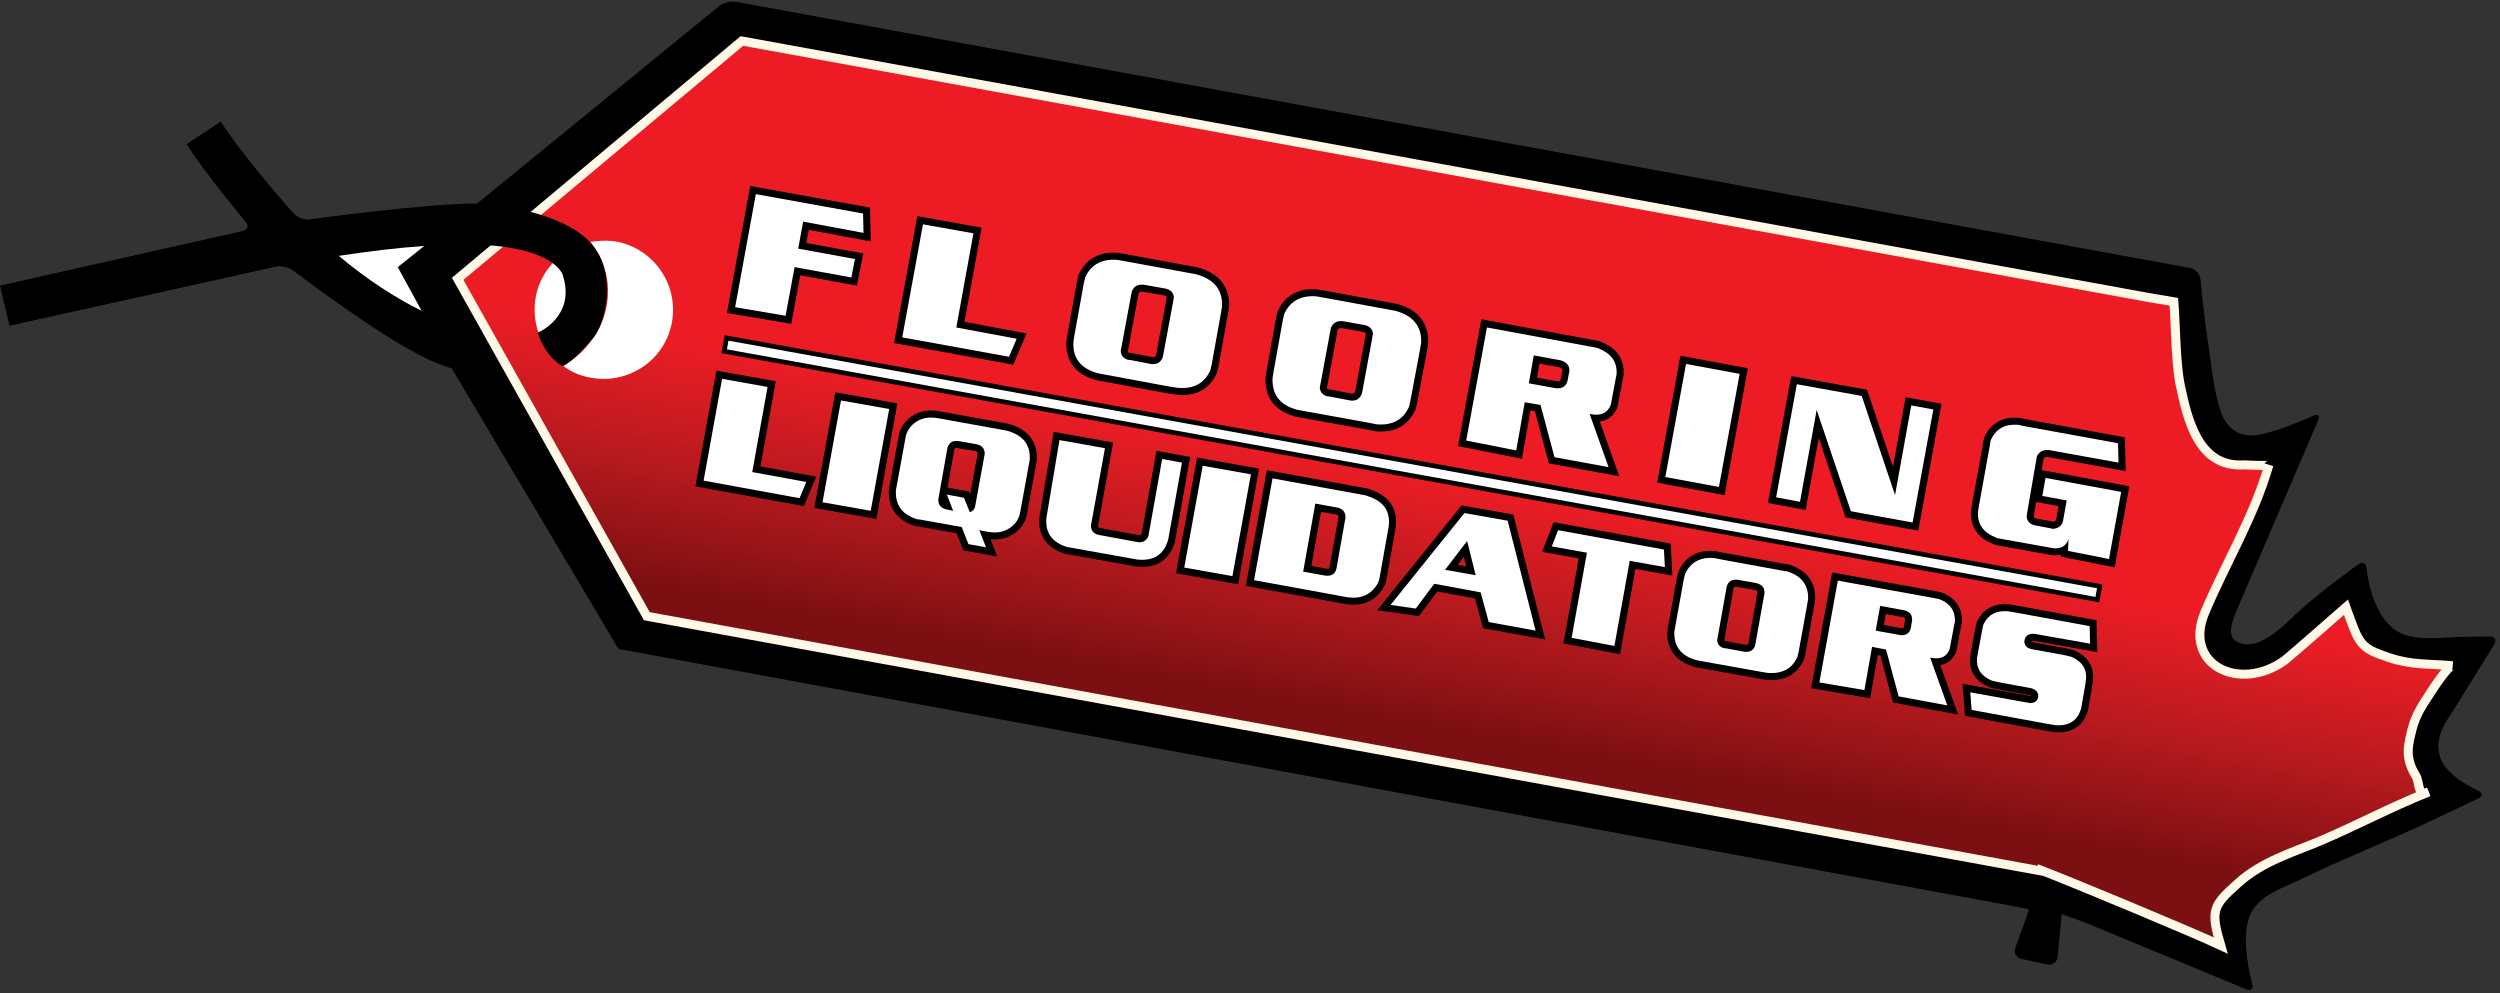<?xml version="1.0" encoding="utf-8"?>
<!-- Generator: Adobe Illustrator 24.3.0, SVG Export Plug-In . SVG Version: 6.00 Build 0)  -->
<svg version="1.1" id="Layer_1" xmlns="http://www.w3.org/2000/svg" xmlns:xlink="http://www.w3.org/1999/xlink" x="0px" y="0px"
	 viewBox="0 0 555 220.5" style="enable-background:new 0 0 555 220.5;" xml:space="preserve">
<rect x="0" y="0" width="555" height="220.5" fill="#333333" stroke="none"/>
<style type="text/css">
	.st0{fill-rule:evenodd;clip-rule:evenodd;}
	.st1{fill-rule:evenodd;clip-rule:evenodd;fill:url(#SVGID_1_);stroke:#FFF8E6;stroke-width:2;}
	.st2{fill:none;stroke:#000000;stroke-width:3.129;stroke-miterlimit:10;}
	.st3{fill-rule:evenodd;clip-rule:evenodd;fill:#FFFFFF;}
	.st4{fill:#FFFFFF;}
	.st5{fill:#FFFFFF;stroke:#000000;stroke-width:1.043;stroke-miterlimit:10;}
</style>
<g>
	<path class="st0" d="M465.8,206c-1.1-0.5-2.9-1.2-4-1.6c0,0-2.4-0.9-4.1-1.5l-0.9,9.5c-0.1,1.2-1.1,1.9-2.3,1.7l-5.7-1.2
		c-1.2-0.3-1.8-1.4-1.4-2.5c0,0,3.2-8.6,3-8.6l-0.1,0c-1.2-0.2-3.1-0.6-4.2-0.8l-306.4-56.5c-1.2-0.2-2.2-0.4-2.3-0.4
		c-0.1,0-0.6-0.8-1.2-1.9l-35.9-60.4c-1-0.3-2-0.7-3.1-1.1c-10.1-3.8-32.2-20.7-32.2-20.7c-0.9-0.7-2.7-1.1-3.8-0.8
		c0,0-58.9,13.1-59.1,13.1L0,63.4c0.1,0,53.8-12.1,53.8-12.1c1.2-0.3,1.5-1.2,0.7-2.1c0,0-8.5-10.1-13.1-17.2l7.6-5
		c5.6,8.6,16.2,20.4,16.2,20.4c0.8,0.9,2.4,1.5,3.6,1.3c0,0,26-3.6,37.1-3.5l53.7-43.8c0.9-0.8,2.6-1.2,3.8-1l322.8,59.1
		c1.2,0.2,2.2,1.4,2.3,2.5c0,0,0.8,8.6,1.7,14.2c0.8,5,1.2,10.6,2.9,15.4c1.3,3.5,4,5.7,8.4,4.9c4.6-0.8,12-4.2,12-4.2
		c1.1-0.5,1.6,0,1.1,1.1c0,0-11.4,26.5-17.2,40.1c-1.4,3.4-3.5,7.4-0.9,8.9c4.5,2.6,10.3-3.3,13.2-6.1c4.9-4.6,13.8-11,13.8-11
		c1-0.7,1.8-0.3,1.9,0.9c0,0,1,13.1,9.4,15c3.5,0.8,7.3,0.4,10.8,0.2c1,0,7.1-0.1,7.1-0.1c1.2,0,1.6,0.8,1,1.8c0,0-3,4.8-8.3,13.4
		c-2.3,3.7-5.1,6.8-3.7,11.6c1.3,4.3,8.4,7.4,8.4,7.4c1.1,0.5,1.1,1.3,0,1.8c0,0-9.5,4.5-10.8,5.1c-9.3,4.4-19.1,8.2-28.5,12.8
		c-4.1,2-9.3,3.4-11.3,8c-2.3,5.4,0.5,15.2,0.5,15.2c0.3,1.1-0.3,1.7-1.4,1.2L465.8,206z"/>
</g>
<linearGradient id="SVGID_1_" gradientUnits="userSpaceOnUse" x1="311.679" y1="167.872" x2="334.679" y2="40.372">
	<stop  offset="5.808672e-02" style="stop-color:#7C0F11"/>
	<stop  offset="8.584644e-02" style="stop-color:#841113"/>
	<stop  offset="0.272" style="stop-color:#B81A1F"/>
	<stop  offset="0.411" style="stop-color:#DB1C23"/>
	<stop  offset="0.486" style="stop-color:#ED1C24"/>
</linearGradient>
<path class="st1" d="M530.4,146c-6.6-2.2-6.6-2.9-9.6-11.2c0,0-12.2,10.7-13.6,11.8c-10,7.2-22.7,1-17.7-10.7
	c4.6-10.9,10.9-21.2,14.2-32.7c-0.1,0.3-5,0-5.5,0c-10.2,0.7-12.6-10.2-14.2-17.8c-1-5-1-13.2-1.4-18.4l-5.9-1l0,0L164.7,9.1
	l-63.1,52.8l42,74.9l309.8,56.6l0-0.1c6.5,2.5,33,13.5,39.6,16.6c-2.3-7.8-1.8-8.8,3.8-13.8c5.3-4.8,12-6.8,17.8-9.2
	c9.4-4,15.2-7.3,24.6-11.1c-2.7,1.1-1.9-2-2.9-3.6c-2.6-4.2-1.6-7-0.8-10.4c0.8-3.1,2.3-5.3,4-7.9c0.5-0.8,4-6.2,5-6.1
	C539.2,147.3,535.5,147.7,530.4,146z"/>
<g>
	<g>
		<path class="st2" d="M156.2,106.7l4.1-22.6l10.1,1.8l-3.4,18.9L179,107l-1.5,3.6L156.2,106.7z"/>
		<path class="st2" d="M182.6,111.5l4.1-22.6l10.7,1.9l-4.1,22.6L182.6,111.5z"/>
		<path class="st2" d="M217.4,117.7l1.5,3.8l-3.9-0.7l-1.5-3.8l-9.5-1.7l-0.3,0c-3.4-1-5-3.2-4.8-6.5l2.1-11.5
			c0.1-0.9,0.5-1.7,1-2.4c1.5-1.8,3.5-2.5,6-2.1l15.5,2.8c3.6,1,5.3,3.1,5.1,6.5l-2.1,11.5c-0.1,0.9-0.5,1.7-1,2.4
			c-1.5,1.8-3.5,2.5-6,2.1L217.4,117.7z M210.2,109.8l3.8,0.7l1.3,3.2c0.7-0.2,1.1-0.7,1.2-1.4l2.1-11.5l0-0.1c0-1-0.5-1.7-1.5-2
			c-0.1,0-0.3-0.1-0.4-0.1l-4-0.7c-1.2-0.1-1.9,0.3-2.3,1.3c0,0.1-0.1,0.2-0.1,0.4l-2,11.3l0,0.1c0,1,0.5,1.7,1.5,2
			c0.1,0,0.3,0.1,0.4,0.1l1.4,0.3L210.2,109.8z"/>
		<path class="st2" d="M235.2,97.7l10.1,1.8l-3.1,17.1l0,0.2c0,0.9,0.5,1.6,1.5,1.9c0.2,0,0.3,0.1,0.5,0.1l8.1,1.5
			c0.2,0,0.3,0,0.5,0.1c1,0,1.7-0.4,2.1-1.3c0-0.1,0.1-0.3,0.1-0.4l3-16.8l4.4,0.8l-3.1,17.3l-0.1,0.2c-1,3.1-3.3,4.4-6.8,4
			l-15.1-2.7l-0.2,0c-3.5-1-5.1-3.2-4.8-6.5L235.2,97.7z"/>
		<path class="st2" d="M262.9,126l4.1-22.6l10.7,1.9l-4.1,22.6L262.9,126z"/>
		<path class="st2" d="M278.4,128.8l4.1-22.6l20.8,3.8l0.2,0.1c3.6,1.1,5.2,3.3,4.8,6.7l-2,11.3c-0.1,0.5-0.2,1-0.5,1.5
			c-1.4,2.4-3.6,3.4-6.6,3L278.4,128.8z M289.3,126.9l5,0.9c1.2,0.1,2-0.3,2.3-1.3l0.1-0.3l2-11.3l0-0.1c0-1.1-0.6-1.8-1.7-2.1
			l-5-0.9L289.3,126.9z"/>
		<path class="st2" d="M308.7,134.3l16.4-20.4l9.6,1.7l6.2,24.4l-10.4-1.9l-1.8-6.6l-10.3-1.9l-4.1,5.5L308.7,134.3z M320.8,126.5
			l6.8,1.2l-1.9-7.6L320.8,126.5z"/>
		<path class="st2" d="M348.9,141.6l3.4-18.9l-7.8-1.4l1.4-3.6l23.5,4.3l0.2,3.9l-7.8-1.4l-3.4,18.9L348.9,141.6z"/>
		<path class="st2" d="M376.8,146.6c-3.5-0.9-5.2-3-5.1-6.3l0.2-1.2l1.9-10.5c0.1-0.4,0.2-0.8,0.3-1.2c1.2-2.6,3.4-3.8,6.5-3.5
			l1.5,0.3l14.2,2.6l0.3,0c3.3,1,4.9,3,4.8,6.2l-0.2,1.2l-1.9,10.5c-0.1,0.4-0.2,0.8-0.3,1.2c-1.2,2.6-3.4,3.7-6.5,3.5l-1.8-0.3
			L376.8,146.6z M383,143.9l4.3,0.8c1.2,0.1,1.9-0.3,2.3-1.3c0-0.1,0.1-0.2,0.1-0.4l2-11.2c0-0.1,0-0.2,0-0.4c0-1-0.6-1.6-1.6-1.9
			c-0.1,0-0.3-0.1-0.4-0.1l-4-0.7c-1.2-0.1-1.9,0.3-2.3,1.3c0,0.1-0.1,0.2-0.1,0.4l-2,11.2c0,0.1,0,0.2-0.1,0.4
			c0,0.9,0.5,1.6,1.5,1.9L383,143.9z"/>
		<path class="st2" d="M403.9,151.5l4.1-22.6l21.5,3.9c0.3,0.1,0.7,0.1,1,0.2c2.4,0.9,3.6,2.6,3.5,5l-0.2,0.9l-0.9,4.8
			c0,0.2-0.1,0.5-0.2,0.7c-0.7,1.4-1.8,1.9-3.5,1.7l-0.7-0.1l3.8,10.6l-10.8-2l-2.8-10.4l-3.1-0.6l-1.7,9.6L403.9,151.5z M416.4,140
			l5.5,1c1.2,0.1,2-0.4,2.3-1.5l0,0l0.3-1.9c0-1.1-0.5-1.8-1.7-2.1l-5.4-1L416.4,140z"/>
		<path class="st2" d="M437.7,157.6l-0.3-3.9l12.8,2.3c0.1,0,0.3,0,0.4,0.1c1.1,0,1.8-0.5,1.9-1.5c0-0.9-0.5-1.5-1.5-1.8l-7.6-1.4
			c-0.4-0.1-0.8-0.2-1.2-0.3c-2.4-1-3.5-2.7-3.3-5l0.3-1.7l0.9-4.8c0.1-0.4,0.1-0.7,0.3-1.1c1-2.1,2.8-3,5.4-2.8l2.3,0.4l15.8,2.9
			l0.1,3.9l-12.4-2.2l-0.2,0c-1.2,0-1.8,0.5-2,1.6c0,1,0.6,1.6,1.6,1.8l7.6,1.4c0.4,0.1,0.8,0.2,1.2,0.3c2.4,1,3.5,2.7,3.3,5
			l-0.2,1.4l-0.9,5.2l-0.1,0.2c-0.8,2.5-2.7,3.6-5.6,3.4l-2.3-0.4L437.7,157.6z"/>
	</g>
</g>
<path class="st3" d="M93.6,69l-5.3-9.7l5.9-4.7c-5.9,0.4-12.4,1.2-19,2.2C81.4,62,87.7,66.1,93.6,69L93.6,69z"/>
<path class="st3" d="M131.1,53.7c0.9,1.2,1.7,2.4,2.3,3.7c1.3,2.9,1.8,6,1.5,9c-0.3,3-1.3,5.9-3.1,8.5c-1.7,2.5-3.9,4.7-6.8,6.3
	c1.7,1.3,3.7,2.2,5.9,2.6c8.3,1.7,16.5-3.6,18.2-11.9c1.7-8.3-3.6-16.4-11.9-18.2C135.1,53.3,133,53.4,131.1,53.7L131.1,53.7z"/>
<path class="st3" d="M119.5,73.8c2-0.9,3.6-2.3,4.7-3.9c0.9-1.3,1.4-2.9,1.6-4.4c0.1-1.5-0.1-3-0.7-4.4c-0.5-1.1-1.2-2-2.2-2.9
	c-1.9,2-3.3,4.5-3.9,7.4C118.4,68.5,118.7,71.3,119.5,73.8L119.5,73.8z"/>
<path class="st0" d="M94.1,54.6l11.7-9.4c4.4,0.1,19,1.9,25.2,8.6c6.2,6.7,3.5,17.9,0.7,21.2c-2.8,3.3-5.2,5.6-6.8,6.3
	c0,0-3.8-1.9-5.5-7.4c0,0,8.4-3.6,5.6-12.6C125.1,61.2,123,52.4,94.1,54.6z"/>
<g>
	<g>
		<path class="st4" d="M156.2,106.7l4.1-22.6l10.1,1.8l-3.4,18.9L179,107l-1.5,3.6L156.2,106.7z"/>
		<path class="st4" d="M182.6,111.5l4.1-22.6l10.7,1.9l-4.1,22.6L182.6,111.5z"/>
		<path class="st4" d="M217.4,117.7l1.5,3.8l-3.9-0.7l-1.5-3.8l-9.5-1.7l-0.3,0c-3.4-1-5-3.2-4.8-6.5l2.1-11.5
			c0.1-0.9,0.5-1.7,1-2.4c1.5-1.8,3.5-2.5,6-2.1l15.5,2.8c3.6,1,5.3,3.1,5.1,6.5l-2.1,11.5c-0.1,0.9-0.5,1.7-1,2.4
			c-1.5,1.8-3.5,2.5-6,2.1L217.4,117.7z M210.2,109.8l3.8,0.7l1.3,3.2c0.7-0.2,1.1-0.7,1.2-1.4l2.1-11.5l0-0.1c0-1-0.5-1.7-1.5-2
			c-0.1,0-0.3-0.1-0.4-0.1l-4-0.7c-1.2-0.1-1.9,0.3-2.3,1.3c0,0.1-0.1,0.2-0.1,0.4l-2,11.3l0,0.1c0,1,0.5,1.7,1.5,2
			c0.1,0,0.3,0.1,0.4,0.1l1.4,0.3L210.2,109.8z"/>
		<path class="st4" d="M235.2,97.7l10.1,1.8l-3.1,17.1l0,0.2c0,0.9,0.5,1.6,1.5,1.9c0.2,0,0.3,0.1,0.5,0.1l8.1,1.5
			c0.2,0,0.3,0,0.5,0.1c1,0,1.7-0.4,2.1-1.3c0-0.1,0.1-0.3,0.1-0.4l3-16.8l4.4,0.8l-3.1,17.3l-0.1,0.2c-1,3.1-3.3,4.4-6.8,4
			l-15.1-2.7l-0.2,0c-3.5-1-5.1-3.2-4.8-6.5L235.2,97.7z"/>
		<path class="st4" d="M262.9,126l4.1-22.6l10.7,1.9l-4.1,22.6L262.9,126z"/>
		<path class="st4" d="M278.4,128.8l4.1-22.6l20.8,3.8l0.2,0.1c3.6,1.1,5.2,3.3,4.8,6.7l-2,11.3c-0.1,0.5-0.2,1-0.5,1.5
			c-1.4,2.4-3.6,3.4-6.6,3L278.4,128.8z M289.3,126.9l5,0.9c1.2,0.1,2-0.3,2.3-1.3l0.1-0.3l2-11.3l0-0.1c0-1.1-0.6-1.8-1.7-2.1
			l-5-0.9L289.3,126.9z"/>
		<path class="st4" d="M308.7,134.3l16.4-20.4l9.6,1.7l6.2,24.4l-10.4-1.9l-1.8-6.6l-10.3-1.9l-4.1,5.5L308.7,134.3z M320.8,126.5
			l6.8,1.2l-1.9-7.6L320.8,126.5z"/>
		<path class="st4" d="M348.9,141.6l3.4-18.9l-7.8-1.4l1.4-3.6l23.5,4.3l0.2,3.9l-7.8-1.4l-3.4,18.9L348.9,141.6z"/>
		<path class="st4" d="M376.8,146.6c-3.5-0.9-5.2-3-5.1-6.3l0.2-1.2l1.9-10.5c0.1-0.4,0.2-0.8,0.3-1.2c1.2-2.6,3.4-3.8,6.5-3.5
			l1.5,0.3l14.2,2.6l0.3,0c3.3,1,4.9,3,4.8,6.2l-0.2,1.2l-1.9,10.5c-0.1,0.4-0.2,0.8-0.3,1.2c-1.2,2.6-3.4,3.7-6.5,3.5l-1.8-0.3
			L376.8,146.6z M383,143.9l4.3,0.8c1.2,0.1,1.9-0.3,2.3-1.3c0-0.1,0.1-0.2,0.1-0.4l2-11.2c0-0.1,0-0.2,0-0.4c0-1-0.6-1.6-1.6-1.9
			c-0.1,0-0.3-0.1-0.4-0.1l-4-0.7c-1.2-0.1-1.9,0.3-2.3,1.3c0,0.1-0.1,0.2-0.1,0.4l-2,11.2c0,0.1,0,0.2-0.1,0.4
			c0,0.9,0.5,1.6,1.5,1.9L383,143.9z"/>
		<path class="st4" d="M403.9,151.5l4.1-22.6l21.5,3.9c0.3,0.1,0.7,0.1,1,0.2c2.4,0.9,3.6,2.6,3.5,5l-0.2,0.9l-0.9,4.8
			c0,0.2-0.1,0.5-0.2,0.7c-0.7,1.4-1.8,1.9-3.5,1.7l-0.7-0.1l3.8,10.6l-10.8-2l-2.8-10.4l-3.1-0.6l-1.7,9.6L403.9,151.5z M416.4,140
			l5.5,1c1.2,0.1,2-0.4,2.3-1.5l0,0l0.3-1.9c0-1.1-0.5-1.8-1.7-2.1l-5.4-1L416.4,140z"/>
		<path class="st4" d="M437.7,157.6l-0.3-3.9l12.8,2.3c0.1,0,0.3,0,0.4,0.1c1.1,0,1.8-0.5,1.9-1.5c0-0.9-0.5-1.5-1.5-1.8l-7.6-1.4
			c-0.4-0.1-0.8-0.2-1.2-0.3c-2.4-1-3.5-2.7-3.3-5l0.3-1.7l0.9-4.8c0.1-0.4,0.1-0.7,0.3-1.1c1-2.1,2.8-3,5.4-2.8l2.3,0.4l15.8,2.9
			l0.1,3.9l-12.4-2.2l-0.2,0c-1.2,0-1.8,0.5-2,1.6c0,1,0.6,1.6,1.6,1.8l7.6,1.4c0.4,0.1,0.8,0.2,1.2,0.3c2.4,1,3.5,2.7,3.3,5
			l-0.2,1.4l-0.9,5.2l-0.1,0.2c-0.8,2.5-2.7,3.6-5.6,3.4l-2.3-0.4L437.7,157.6z"/>
	</g>
</g>
<rect x="312.1" y="-50.7" transform="matrix(0.178 -0.984 0.984 0.178 155.103 394.108)" class="st4" width="3" height="309.8"/>
<rect x="312.1" y="-50.7" transform="matrix(0.178 -0.984 0.984 0.178 155.103 394.108)" class="st5" width="3" height="309.8"/>
<g>
	<g>
		<path class="st2" d="M163.2,68.2l4.6-25.1l23.8,4.3l0.1,4.3l-13.4-2.5l-1.1,6l12.6,2.3l-0.8,4.1l-12.6-2.3l-2,10.8L163.2,68.2z"/>
		<path class="st2" d="M200.3,74.9l4.6-25.1l11.2,2l-3.8,20.9l13.4,2.5l-1.7,4L200.3,74.9z"/>
		<path class="st2" d="M243.9,82.9c-3.9-1-5.8-3.3-5.6-7l0.2-1.3l2.1-11.7c0.1-0.4,0.2-0.9,0.3-1.3c1.3-2.9,3.8-4.2,7.2-3.9l1.7,0.3
			l15.8,2.9l0.3,0.1c3.7,1.1,5.5,3.4,5.4,6.9l-0.2,1.3l-2.1,11.7c-0.1,0.4-0.2,0.9-0.3,1.3c-1.3,2.9-3.7,4.2-7.2,3.9l-2-0.3
			L243.9,82.9z M250.8,79.9l4.7,0.9c1.3,0.2,2.1-0.3,2.6-1.4c0-0.1,0.1-0.3,0.1-0.4l2.3-12.4c0-0.1,0-0.3,0.1-0.4
			c0-1.1-0.6-1.8-1.7-2.1c-0.1,0-0.3-0.1-0.5-0.1l-4.5-0.8c-1.3-0.1-2.1,0.3-2.6,1.4c0,0.1-0.1,0.3-0.1,0.4l-2.3,12.4
			c0,0.1-0.1,0.3-0.1,0.4c0,1.1,0.6,1.8,1.7,2.1L250.8,79.9z"/>
		<path class="st2" d="M288.1,91c-3.9-1-5.7-3.3-5.6-7l0.2-1.3l2.1-11.7c0.1-0.4,0.2-0.9,0.3-1.3c1.3-2.9,3.8-4.2,7.2-3.9l1.7,0.3
			l15.8,2.9l0.3,0.1c3.7,1.1,5.5,3.4,5.4,6.9l-0.2,1.3L313.1,89c-0.1,0.4-0.2,0.9-0.3,1.3c-1.3,2.9-3.7,4.2-7.2,3.9l-2-0.4L288.1,91
			z M295,88l4.7,0.9c1.3,0.2,2.1-0.3,2.6-1.4c0-0.1,0.1-0.3,0.1-0.4l2.3-12.4c0-0.1,0-0.3,0.1-0.4c0-1.1-0.6-1.8-1.7-2.1
			c-0.1,0-0.3-0.1-0.5-0.1l-4.5-0.8c-1.3-0.1-2.1,0.3-2.6,1.4c0,0.1-0.1,0.3-0.1,0.4l-2.3,12.4c0,0.1-0.1,0.3-0.1,0.4
			c0,1.1,0.6,1.8,1.7,2.1L295,88z"/>
		<path class="st2" d="M325.5,97.8l4.6-25.1l23.8,4.4c0.4,0.1,0.8,0.1,1.1,0.3c2.7,1.1,4,2.9,3.9,5.6l-0.2,1l-1,5.3
			c0,0.3-0.1,0.5-0.2,0.8c-0.7,1.5-2,2.2-3.9,1.9l-0.7-0.1l4.2,11.8l-12-2.2l-3.1-11.6l-3.5-0.6l-1.9,10.7L325.5,97.8z M339.4,85.1
			l6.1,1.1c1.4,0.1,2.2-0.5,2.5-1.7l0,0l0.4-2.1c0.1-1.2-0.6-2-1.9-2.4l-6-1.1L339.4,85.1z"/>
		<path class="st2" d="M369.7,105.9l4.6-25.1l11.9,2.2l-4.6,25.1L369.7,105.9z"/>
		<path class="st2" d="M394.3,110.4l4.6-25.1l14.4,2.6l7.4,22l3.6-19.9l4.9,0.9l-4.6,25.1l-13.7-2.5L403.3,91l-3.7,20.4L394.3,110.4
			z"/>
		<path class="st2" d="M459.1,122.3l0.1-2.6c-0.5,1.5-1.7,2.2-3.4,2l-11.7-2.1c-0.4-0.1-0.8-0.1-1.1-0.3c-2.7-1.1-4-2.9-3.9-5.6
			l0.2-1.3l2.5-13.8c0-0.3,0.1-0.7,0.2-1c1.1-2.4,3.1-3.5,6-3.3l1.4,0.3l20.8,3.8l0.1,4.3l-15.5-2.8l-0.3,0c-1.1,0-1.9,0.5-2.3,1.4
			c0,0.2-0.1,0.3-0.1,0.5L450,114c0,0.2,0,0.3-0.1,0.5c0,1,0.6,1.8,1.7,2.1c0.2,0,0.3,0.1,0.5,0.1l3.2,0.6l0.3,0.1
			c1.1,0,1.9-0.5,2.3-1.4c0-0.2,0.1-0.3,0.1-0.4l0.8-4.5l-5.4-1l0.7-4l16.8,3.1l-2.7,14.9L459.1,122.3z"/>
	</g>
</g>
<g>
	<g>
		<path class="st4" d="M163.2,68.2l4.6-25.1l23.8,4.3l0.1,4.3l-13.4-2.5l-1.1,6l12.6,2.3l-0.8,4.1l-12.6-2.3l-2,10.8L163.2,68.2z"/>
		<path class="st4" d="M200.3,74.9l4.6-25.1l11.2,2l-3.8,20.9l13.4,2.5l-1.7,4L200.3,74.9z"/>
		<path class="st4" d="M243.9,82.9c-3.9-1-5.8-3.3-5.6-7l0.2-1.3l2.1-11.7c0.1-0.4,0.2-0.9,0.3-1.3c1.3-2.9,3.8-4.2,7.2-3.9l1.7,0.3
			l15.8,2.9l0.3,0.1c3.7,1.1,5.5,3.4,5.4,6.9l-0.2,1.3l-2.1,11.7c-0.1,0.4-0.2,0.9-0.3,1.3c-1.3,2.9-3.7,4.2-7.2,3.9l-2-0.3
			L243.9,82.9z M250.8,79.9l4.7,0.9c1.3,0.2,2.1-0.3,2.6-1.4c0-0.1,0.1-0.3,0.1-0.4l2.3-12.4c0-0.1,0-0.3,0.1-0.4
			c0-1.1-0.6-1.8-1.7-2.1c-0.1,0-0.3-0.1-0.5-0.1l-4.5-0.8c-1.3-0.1-2.1,0.3-2.6,1.4c0,0.1-0.1,0.3-0.1,0.4l-2.3,12.4
			c0,0.1-0.1,0.3-0.1,0.4c0,1.1,0.6,1.8,1.7,2.1L250.8,79.9z"/>
		<path class="st4" d="M288.1,91c-3.9-1-5.7-3.3-5.6-7l0.2-1.3l2.1-11.7c0.1-0.4,0.2-0.9,0.3-1.3c1.3-2.9,3.8-4.2,7.2-3.9l1.7,0.3
			l15.8,2.9l0.3,0.1c3.7,1.1,5.5,3.4,5.4,6.9l-0.2,1.3L313.1,89c-0.1,0.4-0.2,0.9-0.3,1.3c-1.3,2.9-3.7,4.2-7.2,3.9l-2-0.4L288.1,91
			z M295,88l4.7,0.9c1.3,0.2,2.1-0.3,2.6-1.4c0-0.1,0.1-0.3,0.1-0.4l2.3-12.4c0-0.1,0-0.3,0.1-0.4c0-1.1-0.6-1.8-1.7-2.1
			c-0.1,0-0.3-0.1-0.5-0.1l-4.5-0.8c-1.3-0.1-2.1,0.3-2.6,1.4c0,0.1-0.1,0.3-0.1,0.4l-2.3,12.4c0,0.1-0.1,0.3-0.1,0.4
			c0,1.1,0.6,1.8,1.7,2.1L295,88z"/>
		<path class="st4" d="M325.5,97.8l4.6-25.1l23.8,4.4c0.4,0.1,0.8,0.1,1.1,0.3c2.7,1.1,4,2.9,3.9,5.6l-0.2,1l-1,5.3
			c0,0.3-0.1,0.5-0.2,0.8c-0.7,1.5-2,2.2-3.9,1.9l-0.7-0.1l4.2,11.8l-12-2.2l-3.1-11.6l-3.5-0.6l-1.9,10.7L325.5,97.8z M339.4,85.1
			l6.1,1.1c1.4,0.1,2.2-0.5,2.5-1.7l0,0l0.4-2.1c0.1-1.2-0.6-2-1.9-2.4l-6-1.1L339.4,85.1z"/>
		<path class="st4" d="M369.7,105.9l4.6-25.1l11.9,2.2l-4.6,25.1L369.7,105.9z"/>
		<path class="st4" d="M394.3,110.4l4.6-25.1l14.4,2.6l7.4,22l3.6-19.9l4.9,0.9l-4.6,25.1l-13.7-2.5L403.3,91l-3.7,20.4L394.3,110.4
			z"/>
		<path class="st4" d="M459.1,122.3l0.1-2.6c-0.5,1.5-1.7,2.2-3.4,2l-11.7-2.1c-0.4-0.1-0.8-0.1-1.1-0.3c-2.7-1.1-4-2.9-3.9-5.6
			l0.2-1.3l2.5-13.8c0-0.3,0.1-0.7,0.2-1c1.1-2.4,3.1-3.5,6-3.3l1.4,0.3l20.8,3.8l0.1,4.3l-15.5-2.8l-0.3,0c-1.1,0-1.9,0.5-2.3,1.4
			c0,0.2-0.1,0.3-0.1,0.5L450,114c0,0.2,0,0.3-0.1,0.5c0,1,0.6,1.8,1.7,2.1c0.2,0,0.3,0.1,0.5,0.1l3.2,0.6l0.3,0.1
			c1.1,0,1.9-0.5,2.3-1.4c0-0.2,0.1-0.3,0.1-0.4l0.8-4.5l-5.4-1l0.7-4l16.8,3.1l-2.7,14.9L459.1,122.3z"/>
	</g>
</g>
<g>
</g>
<g>
</g>
<g>
</g>
<g>
</g>
<g>
</g>
<g>
</g>
</svg>
